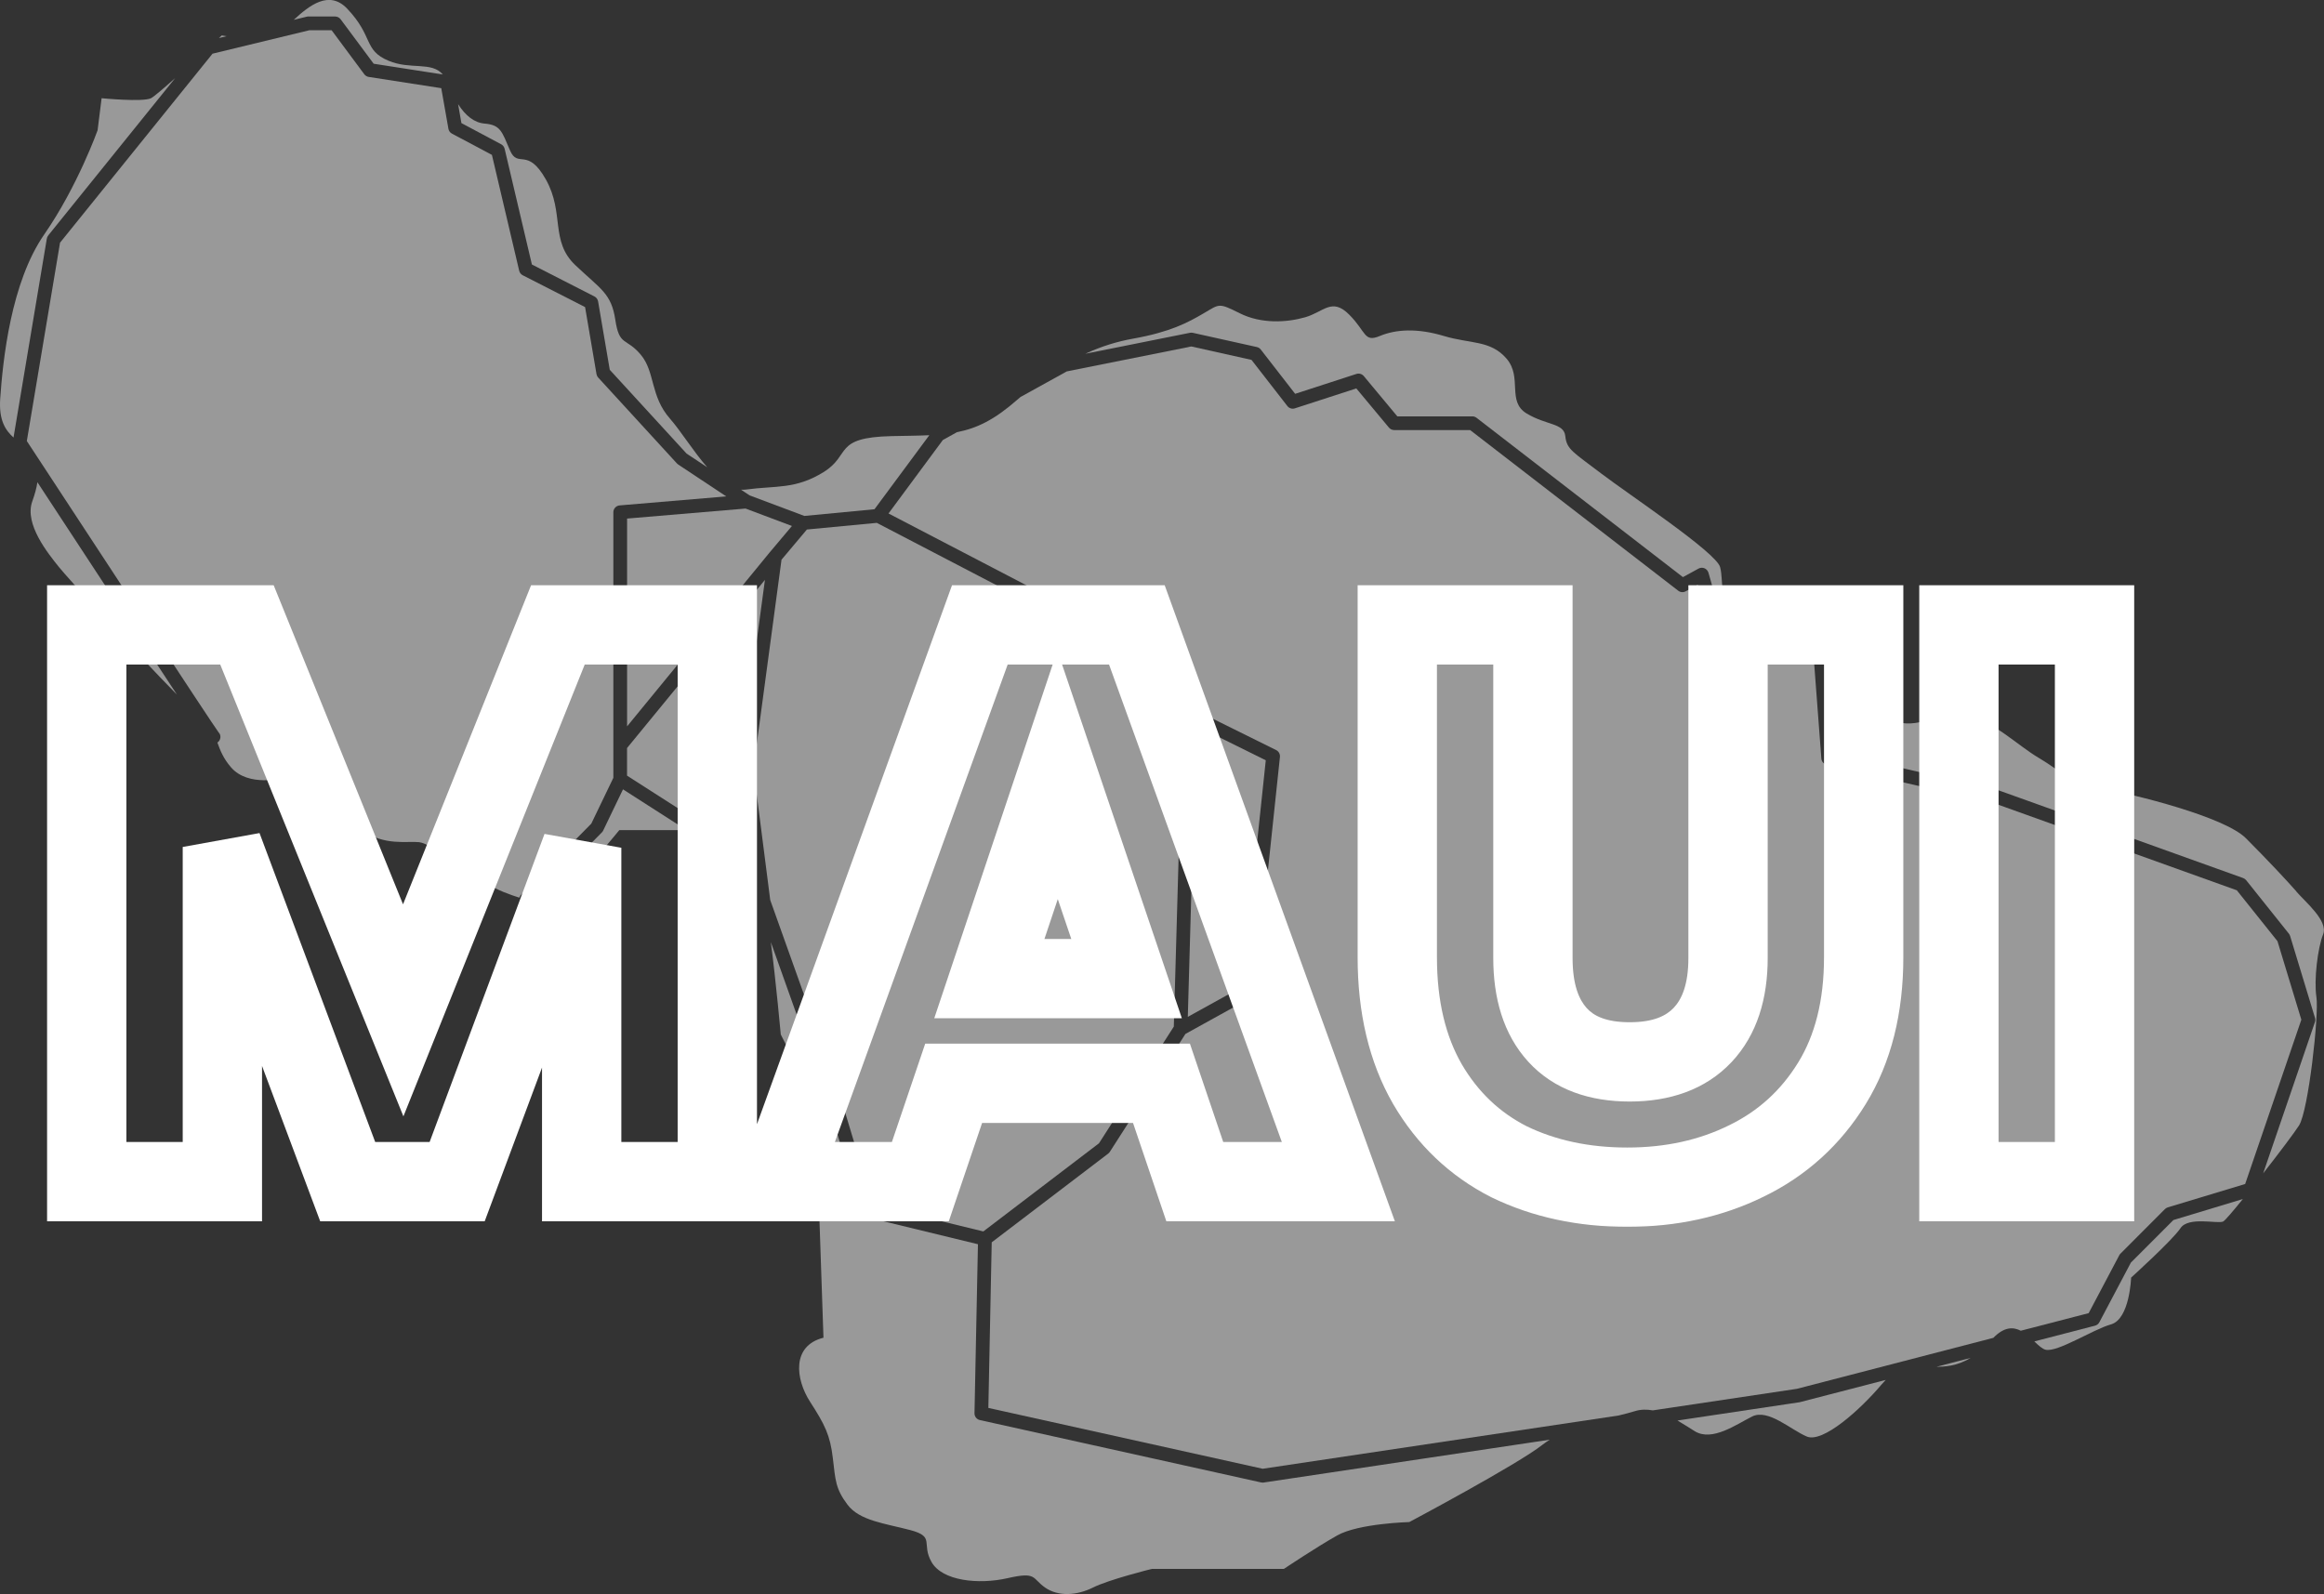 <?xml version="1.0" encoding="UTF-8"?> <svg xmlns="http://www.w3.org/2000/svg" width="293" height="201" viewBox="0 0 293 201" fill="none"><rect x="0" y="0" width="293" height="201" fill="#333333" stroke="none"/><g clip-path="url(#clip0_1066_3033)"><path d="M120.627 54.509L118.873 55.482L112.02 64.747L146.901 82.913C147.059 82.995 147.184 83.12 147.265 83.272L150.6 89.487L160.891 94.581C161.217 94.745 161.407 95.087 161.369 95.451L158.23 125.095C158.203 125.378 158.034 125.628 157.79 125.764L149.454 130.375L139.928 145.235C139.874 145.322 139.803 145.398 139.727 145.458L125.032 156.653L124.608 177.533L159.196 185.205L204.065 178.49C204.842 178.299 205.543 178.12 206.102 177.946C206.862 177.707 207.628 177.707 208.377 177.843L226.554 175.124L251.313 168.697C252.671 167.3 253.806 167.305 254.772 167.8L263.331 165.581L267.187 158.285C267.225 158.208 267.279 158.138 267.339 158.078L272.944 152.461C273.047 152.363 273.166 152.287 273.307 152.244L283.061 149.297L290.143 128.581L287.134 118.679L282.008 112.263L251.508 101.318L230.296 96.43C229.927 96.343 229.655 96.028 229.628 95.653L228.536 81.195L224.881 78.112L219.244 79.368C219.071 79.406 218.88 79.39 218.718 79.319L215.579 77.971C215.34 77.867 215.16 77.661 215.09 77.41L214.042 73.735L212.526 74.561C212.222 74.73 211.853 74.697 211.582 74.485L185.351 54.231H175.777C175.521 54.231 175.277 54.117 175.109 53.916L170.998 48.979L163.253 51.491C162.911 51.605 162.526 51.491 162.303 51.197L157.784 45.38L150.192 43.688L134.487 46.837L128.659 50.061C128.513 50.186 128.366 50.306 128.219 50.436C125.363 52.937 123.169 54.008 120.638 54.498L120.627 54.509Z" fill="white" fill-opacity="0.5"></path><path d="M93.256 96.816L96.439 73.121L79.055 94.326V97.806L88.64 103.95C89.042 104.206 89.161 104.744 88.901 105.146C88.868 105.195 88.83 105.239 88.792 105.277C90.155 106.603 93.441 109.855 95.189 112.03L93.256 97.039C93.245 96.963 93.245 96.887 93.256 96.811V96.816Z" fill="white" fill-opacity="0.5"></path><path d="M159.165 186.95C159.1 186.95 159.04 186.945 158.98 186.928L123.539 179.066C123.137 178.979 122.849 178.615 122.86 178.201L123.295 156.893L109.169 153.462C108.871 153.391 108.632 153.163 108.545 152.869L104.282 138.721L97.184 118.799C97.835 123.796 98.438 130.446 98.438 130.446L102.81 139.037L103.82 168.681C99.785 169.692 100.285 173.9 102.136 176.766C103.988 179.631 104.662 180.974 104.998 183.84C105.335 186.705 105.335 187.711 106.85 189.734C108.366 191.757 111.559 192.094 114.758 192.936C117.956 193.779 116.104 194.622 117.451 196.976C118.798 199.336 123.338 199.842 127.042 198.999C130.74 198.156 130.072 198.999 131.75 200.179C133.434 201.359 135.785 201.19 137.806 200.179C139.826 199.168 145.208 197.835 145.208 197.835H161.864C161.864 197.835 165.899 195.128 168.593 193.611C171.286 192.094 177.678 191.925 177.678 191.925C177.678 191.925 191.304 184.683 194.503 182.154C194.78 181.937 195.084 181.73 195.393 181.54L159.301 186.945C159.257 186.95 159.219 186.955 159.176 186.955L159.165 186.95Z" fill="white" fill-opacity="0.5"></path><path d="M6.076 29.693L22.086 9.847C20.636 11.141 19.392 12.207 19.034 12.386C18.024 12.892 12.81 12.386 12.81 12.386L12.305 16.426C12.305 16.426 9.78 23.5 5.577 29.562C1.373 35.625 0.363 45.396 0.026 50.279C-0.164 53.014 0.705 54.27 1.704 55.172L5.902 30.095C5.924 29.949 5.989 29.807 6.082 29.693H6.076Z" fill="white" fill-opacity="0.5"></path><path d="M76.058 104.717C76.014 104.804 75.96 104.88 75.894 104.95L68.471 112.476C70.263 111.682 72.566 110.67 72.864 110.573C73.369 110.404 78.078 104.679 78.078 104.679H86.566L78.545 99.535L76.052 104.717H76.058Z" fill="white" fill-opacity="0.5"></path><path d="M101.414 65.057L110.25 64.214L117.164 54.878C115.773 54.944 114.22 54.955 112.401 54.993C104.999 55.161 107.356 57.352 103.82 59.538C100.285 61.729 97.765 61.224 94.061 61.729C93.849 61.757 93.632 61.762 93.426 61.746L94.512 62.469L101.409 65.057H101.414Z" fill="white" fill-opacity="0.5"></path><path d="M74.558 103.836L77.328 98.083V64.595C77.328 64.144 77.67 63.768 78.121 63.73L91.562 62.594L85.512 58.581C85.452 58.543 85.398 58.494 85.349 58.445L75.422 47.614C75.308 47.489 75.237 47.337 75.204 47.174L73.765 38.724L65.907 34.712C65.679 34.597 65.516 34.385 65.456 34.135L62.019 19.531L56.979 16.85C56.74 16.725 56.577 16.497 56.534 16.236L55.632 11.119L46.487 9.7C46.264 9.667 46.063 9.542 45.927 9.363L41.811 3.817H38.987L26.795 6.769L7.57 30.601L3.383 55.612C10.063 65.813 26.887 91.471 27.555 92.341C27.892 92.684 27.859 93.206 27.523 93.543C27.485 93.581 27.447 93.608 27.409 93.635C27.751 94.592 28.158 95.647 29.13 96.762C31.319 99.29 35.69 98.11 35.69 98.11C35.69 98.11 42.756 102.656 45.618 104.678C48.48 106.701 51.336 106.027 52.852 106.195C54.367 106.364 59.749 110.235 61.432 111.415C62.578 112.215 64.419 112.862 65.484 113.193C65.522 113.057 65.592 112.932 65.695 112.829L74.569 103.836H74.558Z" fill="white" fill-opacity="0.5"></path><path d="M38.884 2.082H42.251C42.528 2.082 42.783 2.213 42.946 2.43L47.111 8.036L55.828 9.39C54.405 7.721 51.76 8.83 48.985 7.661C45.786 6.313 47.133 4.627 43.771 1.093C41.496 -1.3 38.992 0.696 37.037 2.501L38.688 2.099C38.753 2.082 38.824 2.072 38.889 2.072L38.884 2.082Z" fill="white" fill-opacity="0.5"></path><path d="M268.654 159.209L264.679 166.729C264.565 166.946 264.364 167.104 264.13 167.164L256.479 169.148C257.011 169.654 257.478 170.1 257.912 170.198C259.427 170.535 263.799 167.67 266.156 166.995C268.513 166.321 268.681 161.101 268.681 161.101C268.681 161.101 273.895 156.387 274.905 154.87C275.915 153.353 279.614 154.365 280.287 154.027C280.51 153.919 281.503 152.761 282.769 151.195L274.014 153.843L268.654 159.209Z" fill="white" fill-opacity="0.5"></path><path d="M4.062 63.246C3.052 66.112 6.082 69.815 7.429 71.5C8.466 72.8 17.318 82.527 22.314 87.595C17.899 80.918 10.617 69.815 4.713 60.805C4.616 61.501 4.404 62.29 4.062 63.246Z" fill="white" fill-opacity="0.5"></path><path d="M248.441 171.231L244.135 172.351C245.129 172.329 246.66 172.302 248.441 171.231Z" fill="white" fill-opacity="0.5"></path><path d="M63.181 18.188C63.404 18.307 63.561 18.514 63.621 18.753L67.059 33.352L74.944 37.381C75.189 37.506 75.357 37.74 75.406 38.007L76.877 46.63L86.561 57.195L89.162 58.918C87.413 56.917 85.822 54.335 84.475 52.801C81.95 49.936 82.623 46.907 80.777 44.716C78.925 42.525 78.083 43.705 77.578 40.339C77.073 36.968 75.726 36.468 72.533 33.434C69.334 30.4 71.186 26.866 68.835 22.657C66.478 18.449 65.305 21.309 64.294 18.954C63.284 16.595 63.116 15.752 61.096 15.583C59.782 15.475 58.684 14.577 57.756 13.136L58.174 15.523L63.181 18.188Z" fill="white" fill-opacity="0.5"></path><path d="M159.584 95.87L150.797 91.52L149.754 128.222L156.559 124.459L159.584 95.87Z" fill="white" fill-opacity="0.5"></path><path d="M289.536 112.427C288.357 111.078 285.838 108.387 283.144 105.69C280.45 102.993 269.013 100.133 264.978 99.459C260.943 98.785 259.933 97.268 257.071 95.588C254.209 93.902 251.352 90.873 247.817 90.199C244.287 89.525 242.603 91.885 239.068 91.042C235.538 90.199 232.508 81.271 232.002 78.58C231.497 75.883 231.497 77.4 228.972 77.568C226.447 77.737 227.457 76.22 225.274 75.04C223.085 73.86 221.907 76.894 219.218 76.388C216.525 75.883 217.367 73.354 216.862 71.506C216.356 69.652 205.424 62.409 201.889 59.718C198.359 57.021 197.517 56.684 197.349 55.004C197.181 53.324 194.992 53.655 192.472 52.138C189.947 50.621 191.967 47.593 189.947 45.233C187.927 42.873 185.407 43.379 182.04 42.367C178.673 41.356 175.984 41.525 173.964 42.367C171.944 43.21 172.28 41.862 170.097 39.67C167.909 37.479 166.899 39.333 164.547 40.008C162.19 40.682 158.997 40.85 156.303 39.502C153.61 38.154 153.778 38.322 151.763 39.502C149.748 40.682 147.56 41.862 142.846 42.705C140.836 43.063 138.86 43.672 136.834 44.608L150.02 41.965C150.139 41.938 150.259 41.943 150.378 41.965L158.454 43.759C158.649 43.803 158.829 43.911 158.953 44.075L163.287 49.659L171.01 47.152C171.346 47.043 171.716 47.152 171.944 47.424L176.169 52.502H185.629C185.819 52.502 186.009 52.568 186.156 52.682L212.175 72.773L214.146 71.696C214.374 71.571 214.651 71.555 214.896 71.658C215.14 71.761 215.319 71.968 215.395 72.218L216.628 76.535L219.132 77.612L224.915 76.323C225.176 76.263 225.453 76.334 225.659 76.508L229.923 80.102C230.102 80.254 230.21 80.466 230.227 80.7L231.296 94.886L251.982 99.66L282.807 110.719C282.959 110.774 283.09 110.866 283.193 110.997L288.575 117.734C288.64 117.821 288.694 117.918 288.727 118.022L291.866 128.353C291.92 128.527 291.915 128.711 291.855 128.885L285.332 147.954C287.347 145.377 289.308 142.772 289.856 141.908C291.035 140.054 292.382 127.928 292.045 125.737C291.708 123.546 292.213 119.506 292.887 117.821C293.56 116.135 290.698 113.781 289.52 112.432L289.536 112.427Z" fill="white" fill-opacity="0.5"></path><path d="M27.956 4.469C27.956 4.469 27.83 4.59 27.605 4.798L28.569 4.563C28.191 4.508 27.956 4.469 27.956 4.469Z" fill="white" fill-opacity="0.5"></path><path d="M147.989 129.451L149.097 90.351L145.866 84.327L110.544 65.932L101.73 66.77L98.531 70.576L94.99 96.936L97.108 113.492L105.922 138.183L110.055 151.896L123.974 155.278L138.556 144.164L147.989 129.451Z" fill="white" fill-opacity="0.5"></path><path d="M97.042 69.651L99.844 66.324L93.995 64.127L79.061 65.389V91.591L97.036 69.657L97.042 69.651Z" fill="white" fill-opacity="0.5"></path><path d="M211.496 179.126C212.256 179.566 212.99 180.05 213.668 180.469C215.857 181.817 218.882 179.626 220.902 178.615C222.922 177.603 225.779 180.3 227.799 181.143C229.819 181.986 234.528 177.772 237.222 174.575C237.395 174.368 237.569 174.178 237.743 174.004L226.898 176.815L211.502 179.12L211.496 179.126Z" fill="white" fill-opacity="0.5"></path></g><mask id="path-19-outside-1_1066_3033" maskUnits="userSpaceOnUse" x="5" y="73" width="265" height="82" fill="black"><rect fill="white" x="5" y="73" width="265" height="82"></rect><path d="M90.436 78.8V149H73.336V106.9L57.636 149H43.836L28.036 106.8V149H10.936V78.8H31.136L50.836 127.4L70.336 78.8H90.436ZM146.433 136.6H120.233L116.033 149H98.133L123.533 78.8H143.333L168.733 149H150.633L146.433 136.6ZM142.033 123.4L133.333 97.7L124.733 123.4H142.033ZM193.264 78.8V120.8C193.264 125 194.297 128.233 196.364 130.5C198.43 132.767 201.464 133.9 205.464 133.9C209.464 133.9 212.53 132.767 214.664 130.5C216.797 128.233 217.864 125 217.864 120.8V78.8H234.964V120.7C234.964 126.967 233.63 132.267 230.964 136.6C228.297 140.933 224.697 144.2 220.164 146.4C215.697 148.6 210.697 149.7 205.164 149.7C199.63 149.7 194.664 148.633 190.264 146.5C185.93 144.3 182.497 141.033 179.964 136.7C177.43 132.3 176.164 126.967 176.164 120.7V78.8H193.264ZM264.071 78.8V149H246.971V78.8H264.071Z"></path></mask><path d="M90.436 78.8H95.436V73.8H90.436V78.8ZM90.436 149V154H95.436V149H90.436ZM73.336 149H68.336V154H73.336V149ZM73.336 106.9H78.336L68.651 105.153L73.336 106.9ZM57.636 149V154H61.108L62.321 150.747L57.636 149ZM43.836 149L39.154 150.753L40.369 154H43.836V149ZM28.036 106.8L32.719 105.047L23.036 106.8H28.036ZM28.036 149V154H33.036V149H28.036ZM10.936 149H5.936V154H10.936V149ZM10.936 78.8V73.8H5.936V78.8H10.936ZM31.136 78.8L35.77 76.922L34.505 73.8H31.136V78.8ZM50.836 127.4L46.203 129.278L50.86 140.768L55.477 129.262L50.836 127.4ZM70.336 78.8V73.8H66.955L65.696 76.938L70.336 78.8ZM90.436 78.8H85.436V149H90.436H95.436V78.8H90.436ZM90.436 149V144H73.336V149V154H90.436V149ZM73.336 149H78.336V106.9H73.336H68.336V149H73.336ZM73.336 106.9L68.651 105.153L52.952 147.253L57.636 149L62.321 150.747L78.021 108.647L73.336 106.9ZM57.636 149V144H43.836V149V154H57.636V149ZM43.836 149L48.519 147.247L32.719 105.047L28.036 106.8L23.354 108.553L39.154 150.753L43.836 149ZM28.036 106.8H23.036V149H28.036H33.036V106.8H28.036ZM28.036 149V144H10.936V149V154H28.036V149ZM10.936 149H15.936V78.8H10.936H5.936V149H10.936ZM10.936 78.8V83.8H31.136V78.8V73.8H10.936V78.8ZM31.136 78.8L26.503 80.678L46.203 129.278L50.836 127.4L55.47 125.522L35.77 76.922L31.136 78.8ZM50.836 127.4L55.477 129.262L74.977 80.662L70.336 78.8L65.696 76.938L46.196 125.538L50.836 127.4ZM70.336 78.8V83.8H90.436V78.8V73.8H70.336V78.8ZM146.433 136.6L151.169 134.996L150.019 131.6H146.433V136.6ZM120.233 136.6V131.6H116.648L115.497 134.996L120.233 136.6ZM116.033 149V154H119.619L120.769 150.604L116.033 149ZM98.133 149L93.431 147.299L91.007 154H98.133V149ZM123.533 78.8V73.8H120.025L118.832 77.099L123.533 78.8ZM143.333 78.8L148.035 77.099L146.841 73.8H143.333V78.8ZM168.733 149V154H175.86L173.435 147.299L168.733 149ZM150.633 149L145.897 150.604L147.048 154H150.633V149ZM142.033 123.4V128.4H149.005L146.769 121.797L142.033 123.4ZM133.333 97.7L138.069 96.097L133.306 82.026L128.592 96.113L133.333 97.7ZM124.733 123.4L119.992 121.813L117.788 128.4H124.733V123.4ZM146.433 136.6V131.6H120.233V136.6V141.6H146.433V136.6ZM120.233 136.6L115.497 134.996L111.297 147.396L116.033 149L120.769 150.604L124.969 138.204L120.233 136.6ZM116.033 149V144H98.133V149V154H116.033V149ZM98.133 149L102.835 150.701L128.235 80.501L123.533 78.8L118.832 77.099L93.431 147.299L98.133 149ZM123.533 78.8V83.8H143.333V78.8V73.8H123.533V78.8ZM143.333 78.8L138.632 80.501L164.032 150.701L168.733 149L173.435 147.299L148.035 77.099L143.333 78.8ZM168.733 149V144H150.633V149V154H168.733V149ZM150.633 149L155.369 147.396L151.169 134.996L146.433 136.6L141.697 138.204L145.897 150.604L150.633 149ZM142.033 123.4L146.769 121.797L138.069 96.097L133.333 97.7L128.597 99.303L137.297 125.003L142.033 123.4ZM133.333 97.7L128.592 96.113L119.992 121.813L124.733 123.4L129.475 124.987L138.075 99.287L133.333 97.7ZM124.733 123.4V128.4H142.033V123.4V118.4H124.733V123.4ZM193.264 78.8H198.264V73.8H193.264V78.8ZM196.364 130.5L192.669 133.869L196.364 130.5ZM214.664 130.5L218.305 133.927V133.927L214.664 130.5ZM217.864 78.8V73.8H212.864V78.8H217.864ZM234.964 78.8H239.964V73.8H234.964V78.8ZM230.964 136.6L235.222 139.22V139.22L230.964 136.6ZM220.164 146.4L217.981 141.902L217.968 141.908L217.954 141.915L220.164 146.4ZM190.264 146.5L188 150.958L188.041 150.979L188.082 150.999L190.264 146.5ZM179.964 136.7L175.631 139.195L175.639 139.209L175.647 139.223L179.964 136.7ZM176.164 78.8V73.8H171.164V78.8H176.164ZM193.264 78.8H188.264V120.8H193.264H198.264V78.8H193.264ZM193.264 120.8H188.264C188.264 125.782 189.495 130.387 192.669 133.869L196.364 130.5L200.058 127.131C199.099 126.079 198.264 124.218 198.264 120.8H193.264ZM196.364 130.5L192.669 133.869C195.95 137.467 200.509 138.9 205.464 138.9V133.9V128.9C202.418 128.9 200.911 128.066 200.058 127.131L196.364 130.5ZM205.464 133.9V138.9C210.427 138.9 214.975 137.464 218.305 133.927L214.664 130.5L211.023 127.073C210.085 128.069 208.5 128.9 205.464 128.9V133.9ZM214.664 130.5L218.305 133.927C221.579 130.448 222.864 125.82 222.864 120.8H217.864H212.864C212.864 124.18 212.015 126.019 211.023 127.073L214.664 130.5ZM217.864 120.8H222.864V78.8H217.864H212.864V120.8H217.864ZM217.864 78.8V83.8H234.964V78.8V73.8H217.864V78.8ZM234.964 78.8H229.964V120.7H234.964H239.964V78.8H234.964ZM234.964 120.7H229.964C229.964 126.255 228.786 130.599 226.705 133.98L230.964 136.6L235.222 139.22C238.475 133.935 239.964 127.678 239.964 120.7H234.964ZM230.964 136.6L226.705 133.98C224.532 137.511 221.649 140.122 217.981 141.902L220.164 146.4L222.347 150.898C227.745 148.278 232.062 144.356 235.222 139.22L230.964 136.6ZM220.164 146.4L217.954 141.915C214.248 143.74 210.017 144.7 205.164 144.7V149.7V154.7C211.377 154.7 217.146 153.46 222.373 150.885L220.164 146.4ZM205.164 149.7V144.7C200.286 144.7 196.081 143.764 192.445 142.001L190.264 146.5L188.082 150.999C193.247 153.503 198.975 154.7 205.164 154.7V149.7ZM190.264 146.5L192.527 142.042C189.079 140.291 186.346 137.71 184.28 134.177L179.964 136.7L175.647 139.223C178.648 144.357 182.782 148.309 188 150.958L190.264 146.5ZM179.964 136.7L184.297 134.205C182.292 130.723 181.164 126.294 181.164 120.7H176.164H171.164C171.164 127.639 172.569 133.877 175.631 139.195L179.964 136.7ZM176.164 120.7H181.164V78.8H176.164H171.164V120.7H176.164ZM176.164 78.8V83.8H193.264V78.8V73.8H176.164V78.8ZM264.071 78.8H269.071V73.8H264.071V78.8ZM264.071 149V154H269.071V149H264.071ZM246.971 149H241.971V154H246.971V149ZM246.971 78.8V73.8H241.971V78.8H246.971ZM264.071 78.8H259.071V149H264.071H269.071V78.8H264.071ZM264.071 149V144H246.971V149V154H264.071V149ZM246.971 149H251.971V78.8H246.971H241.971V149H246.971ZM246.971 78.8V83.8H264.071V78.8V73.8H246.971V78.8Z" fill="white" mask="url(#path-19-outside-1_1066_3033)"></path><defs><clipPath id="clip0_1066_3033"><rect width="293" height="201" fill="white"></rect></clipPath></defs></svg> 